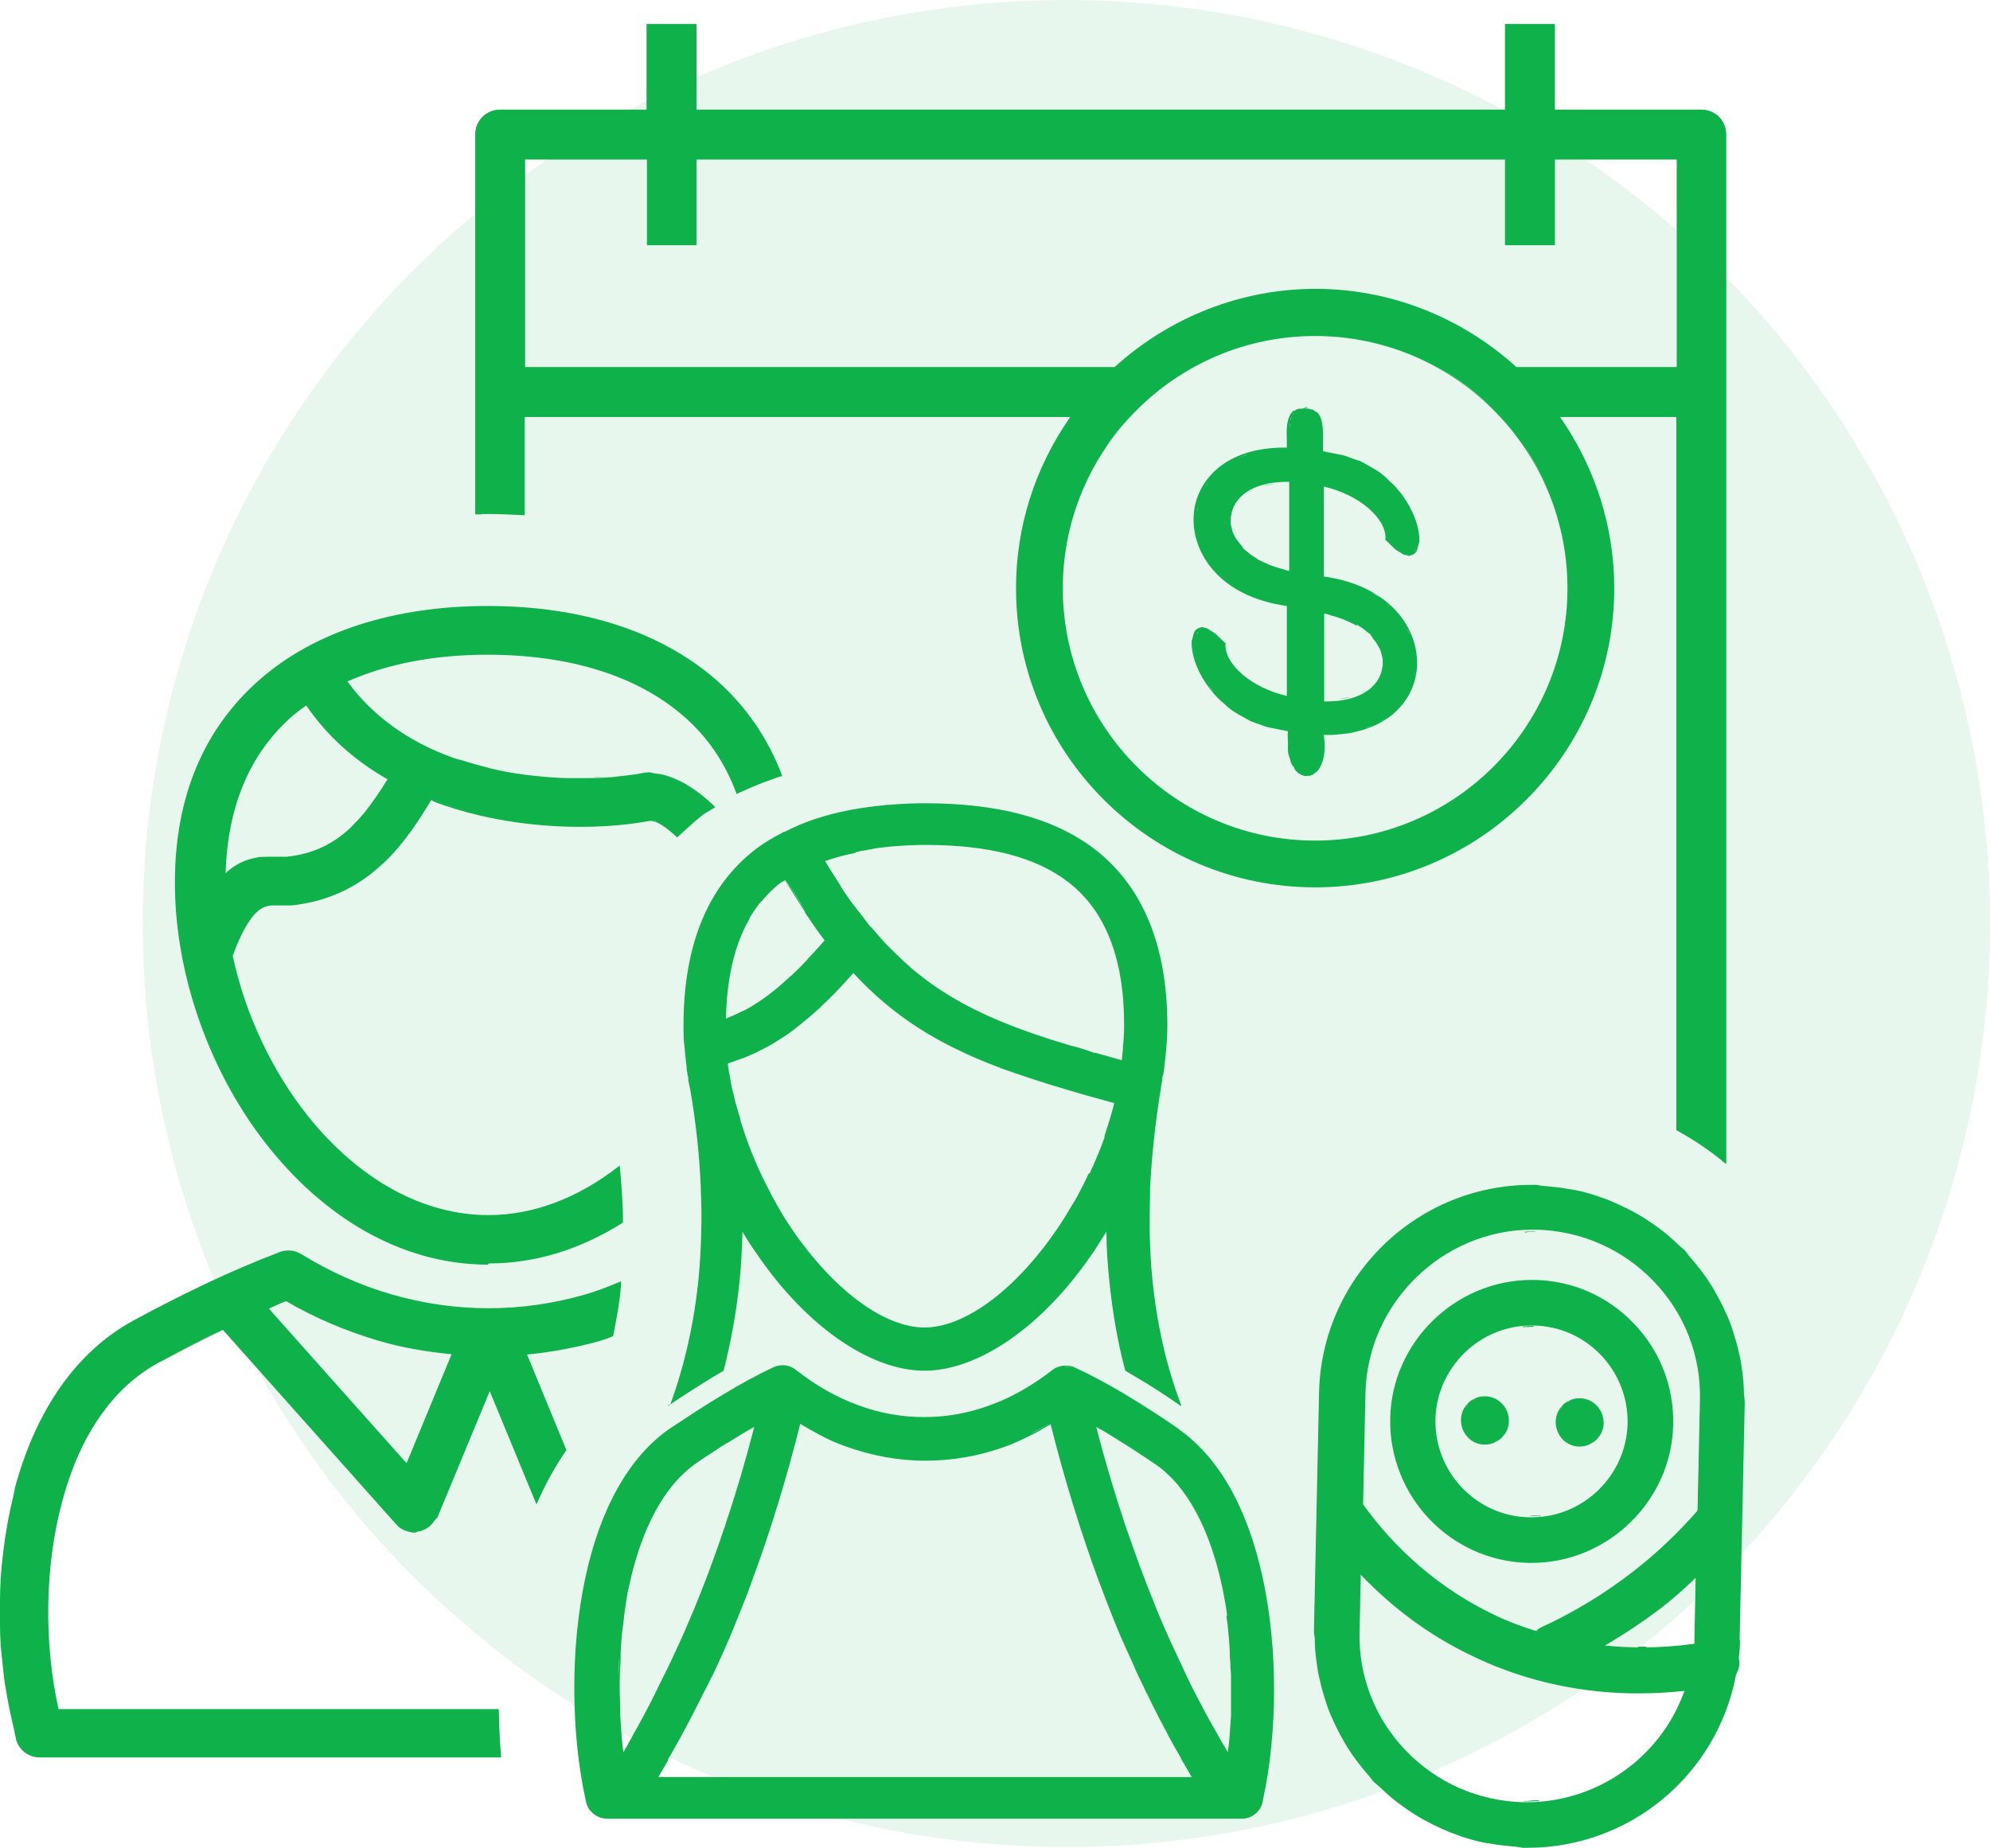 <?xml version="1.0" encoding="UTF-8"?><svg id="Layer_2" xmlns="http://www.w3.org/2000/svg" viewBox="0 0 50.63 47.03"><defs><style>.cls-1{fill:#0fb14b;}.cls-2{fill:#0cb14b;isolation:isolate;opacity:.1;}</style></defs><g id="Layer_1-2"><g><circle id="Oval" class="cls-2" cx="27.13" cy="23.5" r="23.5"/><g><path class="cls-1" d="M17,35.75v.03s.02-.02,.02-.02c.38-.26,.76-.5,1.12-.72,.09-.05,.18-.11,.27-.16h0s0,0,0,0c.19-.74,.33-1.52,.41-2.32,.04-.4,.06-.81,.07-1.22,.12,.21,.24,.39,.36,.56,1.25,1.84,2.89,2.98,4.27,2.98s3.02-1.14,4.27-2.98c.12-.17,.23-.36,.36-.56,0,.41,.03,.83,.07,1.22,.08,.8,.21,1.58,.41,2.32h0s0,0,0,0c.09,.05,.18,.11,.27,.16,.36,.21,.73,.45,1.12,.72l.03,.02v-.03c-.39-1.02-.63-2.12-.74-3.29-.03-.33-.05-.69-.06-1.09,0-.34,0-.7,.01-1.07,0,0,0-.02,0-.03,0,0,0-.02,0-.03,.04-.81,.13-1.65,.27-2.52,.01-.07,.02-.15,.04-.22v-.08s.02-.07,.03-.1c0-.04,.01-.08,.02-.12,0,0,0-.02,0-.02,0,0,0-.01,0-.01,.02-.18,.04-.33,.05-.47,.02-.23,.03-.42,.03-.6,0-2.04-.63-3.56-1.86-4.5-1.03-.78-2.44-1.16-4.31-1.16-.28,0-.57,.01-.89,.04h-.05s-.06,0-.09,.01c-.31,.03-.6,.07-.87,.12h0c-.62,.12-1.18,.3-1.67,.56,0,0,0,0-.01,0,0,0-.01,0-.02,0,0,0,0,0-.01,.01,0,0,0,0,0,0-.27,.14-.48,.27-.67,.41-1.24,.94-1.86,2.46-1.86,4.5,0,.18,0,.37,.03,.6,.01,.14,.03,.29,.05,.47,0,0,0,0,0,.01,0,0,0,.01,0,.02,0,.04,.01,.08,.02,.12,0,.03,0,.07,.02,.1v.08c.02,.07,.03,.15,.05,.23,.15,.87,.24,1.71,.27,2.52,0,0,0,.02,0,.03,0,0,0,.02,0,.03,.02,.37,.02,.73,.01,1.07-.01,.4-.03,.76-.06,1.09-.11,1.17-.36,2.28-.73,3.29Zm3.49-12.57s0,.01,.01,.02c0,0,0-.01-.01-.02-.17-.25-.33-.52-.5-.81,.17,.28,.34,.55,.5,.81Zm1.27-1.49c.08-.02,.15-.04,.24-.05,.03,0,.06-.01,.09-.02,.06,0,.11-.02,.17-.03,.12-.02,.25-.03,.42-.05,.26-.02,.55-.04,.85-.04,1.63,0,2.82,.31,3.64,.94,.95,.72,1.43,1.95,1.43,3.63,0,.1,0,.2-.01,.3,0,.09-.01,.18-.02,.27,0,.11-.02,.22-.03,.34-.21-.06-.41-.12-.6-.17l-.06-.02h-.05c-.18-.07-.35-.12-.52-.17h-.01s-.02,0-.02,0c-1.37-.41-2.48-.83-3.49-1.52h0s0,0,0,0c-.13-.09-.27-.19-.4-.3h-.01s-.02-.02-.02-.02c-.13-.1-.25-.21-.38-.33h0s-.03-.03-.03-.03c-.12-.11-.25-.24-.37-.36l-.04-.04c-.12-.13-.24-.27-.36-.41l-.03-.03h-.01c-.12-.16-.24-.32-.36-.47l-.02-.03-.02-.02c-.13-.17-.25-.34-.36-.52v-.02s-.02-.02-.02-.02c-.13-.2-.25-.39-.37-.59,.06-.02,.13-.04,.19-.06,.19-.06,.39-.11,.6-.15Zm5.94,8.17c-.08,.18-.18,.37-.28,.56-.01,.02-.02,.04-.04,.07-.02,.04-.04,.08-.07,.12-.15,.25-.28,.47-.42,.67-1.05,1.54-2.34,2.5-3.37,2.5s-2.32-.96-3.37-2.5c-.15-.22-.3-.46-.46-.76-.04-.06-.07-.13-.1-.19-.3-.56-.54-1.14-.72-1.72-.01-.04-.03-.09-.04-.13v-.03c-.05-.14-.08-.27-.12-.4-.01-.06-.03-.11-.04-.17-.03-.12-.06-.24-.08-.36,0-.03-.01-.06-.02-.1,0-.04-.01-.08-.02-.11h0c-.01-.08-.02-.15-.03-.21v-.04s.1-.03,.15-.05l.05-.02c.06-.02,.13-.04,.2-.07,.06-.02,.12-.05,.19-.08,.07-.03,.16-.07,.25-.12l.04-.02s.08-.04,.12-.06c.16-.09,.3-.18,.44-.27,.14-.09,.28-.2,.44-.33,.07-.06,.14-.12,.22-.18l.05-.05,.05-.04s.08-.07,.12-.11c.11-.1,.22-.21,.37-.36,.02-.02,.05-.05,.07-.07,.14-.15,.29-.31,.43-.47,1.01,1.09,2.12,1.8,3.7,2.4l.05,.02c.5,.18,1.07,.37,1.79,.58l.17,.05c.3,.09,.61,.17,.93,.26-.07,.28-.16,.56-.25,.84,0,0,0,.01,0,.02,0,0,0,.01,0,.02-.08,.23-.18,.46-.29,.72-.03,.06-.06,.12-.08,.18Zm-2.24-2.69s-.03-.01-.05-.02c-.71-.27-1.36-.57-1.97-.95,.61,.38,1.26,.69,1.97,.95,.02,0,.03,.01,.05,.02Zm-6.94-.12c.07-.02,.14-.04,.2-.07,.06-.02,.13-.04,.2-.07-.07,.03-.13,.05-.2,.07-.07,.02-.14,.05-.2,.07,0,0,0,0,0,0,0,0,0,0,0,0Zm2.03-2.64h0c-.14,.15-.28,.29-.41,.41-.02,.02-.03,.03-.05,.04-.01,0-.02,.02-.03,.03-.13,.12-.23,.2-.32,.28-.15,.12-.28,.22-.39,.29-.15,.1-.29,.19-.45,.27,0,0-.02,0-.03,.01,0,0-.02,0-.02,.01-.14,.07-.26,.12-.38,.17,.02-1.03,.22-1.89,.6-2.54,0,0,0,0,0-.01,0,0,0,0,0-.01,.07-.12,.15-.23,.22-.33,.02-.02,.03-.04,.05-.06,.01-.01,.02-.03,.04-.04l.02-.02c.05-.06,.11-.13,.17-.19,.1-.1,.2-.19,.31-.27,.02-.01,.04-.02,.06-.03,.01,0,.03-.02,.04-.02,.17,.29,.34,.56,.5,.8h0s0,.02,0,.02c.18,.27,.34,.5,.5,.71-.15,.17-.3,.34-.45,.49Zm-1.48-1.05s0,.01-.01,.02c0,0,0-.01,.01-.02,.07-.12,.14-.23,.23-.34-.08,.1-.16,.22-.23,.34Zm9.54,2.72c0-.46-.03-.87-.1-1.24-.07-.37-.16-.71-.29-1.01,.12,.3,.22,.63,.29,1.01,.07,.37,.1,.79,.1,1.24h0Zm-.59-2.67c-.15-.26-.33-.49-.53-.69,.2,.2,.38,.43,.53,.69Zm1.64,3.27c.02-.2,.03-.4,.03-.6h0c0,.2-.01,.4-.03,.6Zm-12.27,0c-.02-.2-.03-.4-.03-.6h0c0,.2,.01,.4,.03,.6,.01,.16,.03,.32,.05,.47h0c-.02-.16-.04-.32-.05-.47Z"/><path class="cls-1" d="M30,36.37c-.47-.33-.93-.62-1.36-.88-.45-.27-.88-.5-1.29-.69-.07-.04-.15-.05-.24-.05-.14,0-.27,.05-.37,.14-.5,.38-1.02,.68-1.56,.87-.54,.2-1.1,.3-1.67,.3s-1.13-.1-1.67-.3c-.55-.2-1.08-.5-1.59-.9-.1-.08-.21-.12-.34-.12-.08,0-.16,.02-.23,.05h0s0,0,0,0c-.4,.19-.83,.42-1.29,.7-.44,.26-.89,.56-1.36,.87-1.02,.71-1.76,2.02-2.14,3.8-.38,1.77-.37,3.95,.02,5.69,.05,.24,.27,.42,.52,.43h0s.01,0,.01,0H31.59c.27,0,.51-.2,.54-.47,.38-1.73,.38-3.89,0-5.64-.38-1.78-1.12-3.09-2.14-3.8Zm-11.51,.36c.16-.1,.32-.2,.47-.29,.05-.03,.09-.05,.14-.08,.03-.02,.06-.03,.09-.05-.21,.82-.45,1.64-.71,2.41-.01,.03-.02,.06-.03,.1,0,.03-.02,.05-.03,.08-.12,.37-.23,.66-.33,.94-.15,.41-.29,.76-.42,1.08-.16,.38-.32,.76-.53,1.2-.05,.11-.1,.22-.15,.32l-.04,.08c-.12,.24-.23,.46-.33,.67-.07,.14-.16,.31-.24,.46-.09,.17-.18,.33-.27,.49l-.07,.13c-.06,.11-.12,.22-.18,.32-.04-.29-.06-.61-.08-.94,0-.03,0-.06,0-.09v-.06c-.01-.3-.02-.59-.01-.88,0-.11,.01-.23,.02-.34,0-.04,0-.08,0-.12v-.1c.01-.18,.02-.36,.04-.54,.02-.15,.04-.28,.05-.42,.02-.12,.03-.23,.05-.35,.02-.13,.04-.25,.07-.37,.32-1.5,.91-2.58,1.69-3.13,.17-.12,.34-.23,.51-.34,.1-.07,.21-.14,.31-.2Zm2.35-.24c.21,.11,.43,.21,.65,.29-.22-.08-.44-.18-.65-.29-.17-.09-.34-.18-.51-.28-.36,1.45-.77,2.77-1.21,3.96-.15,.4-.3,.79-.45,1.16-.18,.44-.37,.85-.55,1.25-.07,.15-.14,.29-.21,.44,.07-.15,.14-.29,.21-.44,.19-.4,.37-.81,.55-1.25,.15-.37,.31-.76,.45-1.16,.44-1.19,.85-2.51,1.21-3.96,.17,.1,.33,.2,.51,.28Zm5.37,0c.17-.09,.34-.18,.51-.28-.17,.1-.33,.2-.51,.28-.21,.11-.43,.21-.65,.29,.22-.08,.44-.18,.65-.29Zm4.99,4.62c.02,.13,.04,.27,.05,.41,.02,.18,.03,.36,.04,.54v.1s.01,.11,.01,.11c0,.11,.01,.23,.02,.35,0,.29,0,.59,0,.88v.06s0,.06,0,.09c-.02,.33-.04,.65-.08,.94-.06-.1-.13-.22-.19-.32l-.07-.13c-.09-.15-.18-.32-.27-.48-.08-.14-.15-.29-.25-.47-.11-.21-.22-.43-.33-.67l-.04-.09c-.05-.1-.1-.21-.15-.32-.21-.44-.38-.83-.53-1.2-.13-.32-.27-.68-.42-1.08-.1-.27-.2-.57-.33-.93,0-.03-.02-.05-.03-.08-.01-.03-.02-.07-.03-.1-.26-.78-.5-1.59-.71-2.41,.03,.02,.06,.03,.09,.05,.04,.02,.09,.05,.14,.08,.41,.25,.85,.53,1.29,.83,.79,.55,1.37,1.63,1.69,3.13,.02,.12,.05,.24,.07,.37,.02,.12,.04,.23,.05,.35Zm-15.47,1.51c0-.15,.02-.31,.03-.46,0,.15-.02,.31-.03,.46h0Zm1.27,2.14l.06-.1c.08-.14,.17-.3,.26-.46,.08-.15,.17-.31,.27-.51,.1-.19,.21-.41,.34-.67l.06-.11c.05-.11,.1-.21,.16-.32,.21-.45,.39-.85,.55-1.25,.15-.37,.31-.76,.45-1.16,.45-1.22,.86-2.55,1.21-3.95,.19,.12,.35,.2,.49,.28,.24,.13,.45,.22,.65,.29,.66,.24,1.35,.37,2.04,.37s1.38-.12,2.04-.36c.2-.07,.41-.17,.65-.29,.15-.07,.3-.16,.5-.28,.35,1.4,.76,2.72,1.21,3.95,.15,.4,.3,.79,.45,1.16,.16,.4,.34,.79,.55,1.25,.05,.11,.11,.22,.16,.33l.05,.11c.13,.27,.24,.48,.34,.68,.1,.19,.19,.36,.27,.51,.08,.15,.16,.29,.26,.46l.05,.1c.08,.14,.17,.29,.25,.43h-13.57c.08-.14,.17-.29,.25-.43Zm13.02-.1c-.09-.15-.17-.3-.26-.46-.09-.17-.18-.33-.27-.51-.11-.22-.23-.44-.34-.68-.07-.14-.14-.28-.21-.43-.19-.4-.37-.81-.55-1.25,.18,.44,.37,.85,.55,1.25,.07,.15,.14,.29,.21,.43,.11,.23,.23,.46,.34,.68,.09,.17,.18,.34,.27,.51,.09,.16,.17,.31,.26,.46,.1,.18,.21,.37,.31,.54-.1-.17-.21-.36-.31-.54Zm-.04-6.84c.35,.43,.63,.99,.84,1.61-.21-.62-.49-1.17-.84-1.61Zm-13.74,1.61c.21-.62,.49-1.17,.84-1.61-.35,.43-.63,.99-.84,1.61Zm11.12-4.61c-.09-.04-.19-.05-.29-.04,.02,0,.04-.01,.06-.01,.08,0,.16,.02,.23,.05Zm-.35-.03c-.09,.02-.18,.06-.25,.12,.07-.06,.16-.1,.25-.12Zm-6.75,.09c-.08-.06-.16-.09-.25-.1,.09,.01,.17,.04,.25,.1Zm-.33-.11s.02,0,.04,0c-.09,0-.18,0-.27,.05,.07-.03,.15-.05,.23-.05Zm-5.21,9.8c.05,.46,.12,.89,.21,1.29,0,.03,.02,.06,.04,.09-.01-.03-.03-.05-.04-.09-.09-.4-.16-.83-.21-1.29Zm.39,1.58s0,0,.01,.01c0,0,0,0-.01-.01Zm.34,.13s-.09-.01-.13-.02c.04,.01,.08,.02,.13,.02h0Zm-.29-.09s.07,.05,.11,.06c-.04-.01-.08-.04-.11-.06Z"/><path class="cls-1" d="M13.39,34.47c.64-.06,1.26-.18,1.85-.34,.07-.02,.14-.05,.21-.07,.05-.02,.1-.04,.15-.06h0s0,0,0,0c.1-.51,.17-.91,.2-1.29,0-.01,0-.03,0-.04,0-.01,0-.03,0-.04v-.02s-.01,0-.01,0c-.29,.12-.59,.24-.9,.33-.8,.23-1.62,.35-2.46,.35s-1.66-.12-2.46-.35c-.8-.23-1.58-.58-2.31-1.03-.1-.06-.21-.09-.32-.09-.09,0-.18,.02-.27,.06-.56,.21-1.16,.47-1.76,.75-.61,.29-1.25,.61-1.91,.97-1.44,.78-2.48,2.26-3.02,4.26-.02,.09-.03,.19-.06,.29-.08,.33-.14,.66-.19,.99-.03,.19-.05,.37-.07,.55-.04,.35-.06,.71-.06,1.06,0,.21,0,.41,0,.62,0,.34,.03,.68,.07,1.01,.02,.21,.04,.41,.08,.61,.06,.36,.13,.71,.21,1.03,.02,.08,.03,.17,.05,.25,.07,.26,.32,.45,.59,.45H.99s.01,0,.01,0H12.75c-.04-.45-.05-.85-.06-1.23h0s0,0,0,0H1.49c-.38-1.69-.35-3.67,.1-5.31,.45-1.67,1.29-2.87,2.42-3.49,.56-.3,1.1-.58,1.66-.85l4.42,4.96h0s0,0,0,0c.06,.07,.14,.12,.22,.15,.08,.03,.15,.05,.24,.05,.03,0,.06-.02,.09-.03,.06,0,.12-.03,.18-.06,.04-.02,.08-.05,.12-.08,.05-.04,.08-.09,.12-.14,.02-.03,.05-.05,.07-.08l1.33-3.21,1.18,2.86v.02s.02-.02,.02-.02c.22-.51,.48-.97,.75-1.36h0s0,0,0,0l-1-2.43Zm-3.05,2.76l-3.5-3.93c.06-.03,.12-.05,.18-.08,.08-.04,.17-.08,.26-.11,.75,.44,1.55,.77,2.36,1.01,.58,.17,1.21,.28,1.85,.34l-1.14,2.76Zm-3-5.41s0,0,.01,0c-.09,0-.19,.01-.28,.06,.08-.04,.17-.06,.26-.06ZM.42,44.27c.04,.13,.12,.24,.22,.32-.1-.08-.18-.19-.22-.32Zm.59,.44s-.1-.01-.14-.02c.05,.01,.09,.02,.14,.02h0Zm-.28-.08s.06,.04,.09,.05c-.03-.01-.06-.03-.09-.05Zm1.47-8.05c.17-.32,.37-.63,.6-.9-.23,.27-.43,.58-.6,.9Zm3.47-2.76c-.54,.26-1.09,.54-1.66,.85,.57-.31,1.13-.6,1.66-.85l4.43,4.97-4.43-4.97Zm4.65,5.13c.08,.03,.16,.05,.23,.05,0,0,0,0,0,0-.08,0-.16-.01-.23-.05Zm.53-.04s.04-.03,.06-.04c-.02,.02-.04,.03-.06,.04Zm.27-.29s0,0,0,0c0,0,0,0,0,0l1.34-3.23-1.34,3.23Z"/><path class="cls-1" d="M12.44,32.15c1.17,0,2.32-.35,3.41-1.04h0s0,0,0,0c0-.5-.04-.97-.08-1.43v-.02s-.02,.01-.02,.01c-1.04,.82-2.19,1.25-3.32,1.25-1.66,0-3.28-.89-4.58-2.5-.92-1.15-1.61-2.6-1.93-4.1,.44-1.18,.77-1.28,1.04-1.28,.03,0,.05,0,.08,0,.07,0,.13,0,.19,0,.07,0,.13,0,.19,0,.92-.1,1.69-.46,2.35-1.09,.52-.49,.91-1.11,1.2-1.59,.02,0,.04,.02,.06,.03,.03,.01,.06,.03,.09,.04,1.1,.4,2.36,.61,3.64,.61,.62,0,1.22-.05,1.77-.15,.01,0,.02,0,.03,0,.15,0,.38,.15,.67,.42h0s0,0,0,0c.21-.21,.41-.39,.62-.55,.06-.05,.13-.09,.2-.13,.04-.03,.09-.05,.13-.08h.01s0-.02,0-.02c-.49-.48-.99-.76-1.43-.84-.01,0-.02,0-.04,0-.07-.01-.15-.03-.22-.03s-.13,0-.19,.02c-.17,.03-.34,.05-.52,.07-.11,.01-.21,.03-.32,.03-.2,.02-.4,.02-.6,.02-.13,0-.26,0-.39,0-.3,0-.6-.03-.9-.06-.2-.02-.39-.05-.59-.08-.18-.03-.35-.07-.52-.11-.2-.05-.41-.11-.61-.17-.11-.04-.23-.06-.34-.1-1.14-.41-2.06-1.08-2.68-1.94,1.02-.45,2.22-.68,3.56-.68,2.1,0,3.82,.54,5,1.57,.6,.52,1.05,1.18,1.34,1.97h0s.01,0,.01,0c.06-.03,.13-.06,.2-.09,.22-.1,.46-.2,.7-.28,.08-.03,.15-.06,.24-.08h.01s0-.01,0-.01c-.36-.96-.93-1.78-1.68-2.44-1.41-1.23-3.42-1.88-5.81-1.88s-4.41,.65-5.81,1.88c-1.42,1.25-2.15,2.98-2.15,5.16,0,2.36,.9,4.89,2.41,6.76,1.54,1.91,3.51,2.96,5.55,2.96Zm-3.37-11.25s-.09,.1-.14,.15c-.46,.44-.98,.68-1.63,.75-.02,0-.04,0-.07,0-.04,0-.08,0-.12,0-.09,0-.16,0-.24,0-.34,0-.73,.05-1.13,.42,.05-1.71,.62-3.06,1.71-4.01,.11-.09,.23-.18,.34-.26h0c.52,.76,1.22,1.4,2.07,1.88-.21,.34-.4,.61-.58,.84-.07,.08-.14,.16-.21,.24Zm-2.48,2.25s-.04,.03-.06,.05c.02-.02,.04-.03,.06-.05Zm-.09-1.32c.07-.01,.14-.02,.21-.03-.07,0-.14,.01-.21,.03Zm.32-.03s.02,0,.04,0c.08,0,.16,0,.24,0-.09,0-.18,0-.28,0Zm.14,1.22s-.03,0-.05,0c.02,0,.03,0,.05,0Zm-.12,.01s-.03,0-.05,.01c.02,0,.03,0,.05-.01Zm-.12,.04s-.04,.02-.06,.03c.02-.01,.04-.02,.06-.03Zm-.67-1.08c-.11,.06-.22,.14-.33,.25,.11-.11,.22-.18,.33-.25Zm.33-.13c-.07,.02-.15,.05-.22,.08,.08-.03,.15-.06,.22-.08Zm.07,1.42s-.04,.04-.06,.07c.02-.03,.04-.05,.06-.07Zm-.15,.21s-.04,.06-.06,.1c.02-.04,.04-.06,.06-.1Zm-.16,.3s-.04,.07-.05,.11c.02-.04,.04-.07,.05-.11Zm1.1-.76c-.06,0-.12,0-.19,0,.13,0,.25,0,.38,0-.07,0-.13,0-.19,0Zm1.51-.38c.39-.18,.72-.43,1.03-.72-.3,.29-.64,.53-1.03,.72Zm2.23-2.31c.05,.02,.11,.04,.16,.06,.41,.15,.82,.26,1.24,.35-.42-.09-.84-.2-1.24-.35-.05-.02-.11-.04-.16-.06Zm3.05,.65c.37,.02,.74,.03,1.1,.01-.12,0-.23,.01-.35,.01-.24,0-.49-.01-.74-.03Zm-1.35-.17c.41,.08,.83,.14,1.24,.17-.41-.03-.82-.09-1.24-.17Zm2.76,.17c.38-.02,.76-.06,1.1-.12-.34,.06-.72,.1-1.1,.12Zm1.82,.3s0,0-.01,0c0,0,0,0,.01,0,.19-.2,.4-.38,.63-.55-.22,.17-.43,.36-.63,.55Zm-.62-.41s.04,0,.06,.01c-.02,0-.04,0-.06-.01Zm.16,.06s.04,.02,.07,.03c-.02-.01-.04-.02-.07-.03Zm.19,.12s.04,.03,.06,.05c-.02-.02-.04-.03-.06-.05Zm.76-.92c.15,.11,.31,.24,.46,.39-.15-.15-.31-.28-.46-.39Zm-.46-.28c.1,.05,.21,.12,.31,.19-.1-.07-.21-.13-.31-.19Zm-.17-.07c-.09-.04-.18-.07-.27-.09,.09,.02,.18,.05,.27,.09Zm-.59-.14s.09,.02,.14,.02c-.11-.01-.23-.02-.33,0,.06-.01,.13-.02,.19-.02Zm-1.17,.12c-.09,0-.19,0-.28,.01,.09,0,.19,0,.28-.01Zm-1.25,0s-.07,0-.11,0c.04,0,.07,0,.11,0Zm-1.2-.15c-.09-.02-.17-.03-.26-.05,.09,.02,.17,.04,.26,.05Z"/><path class="cls-1" d="M44.26,41.73l.13-6.04c0-.07-.01-.14-.02-.21,0-.21-.02-.43-.05-.63-.02-.15-.04-.29-.08-.43-.04-.2-.1-.39-.16-.58-.05-.15-.1-.29-.17-.43-.08-.18-.17-.36-.27-.53-.07-.13-.15-.25-.23-.37-.13-.18-.26-.35-.41-.52-.05-.05-.08-.11-.12-.16-.05-.05-.1-.08-.15-.13-.16-.15-.32-.3-.5-.43-.12-.09-.24-.17-.36-.25-.17-.11-.34-.2-.52-.29-.14-.07-.28-.13-.42-.19-.19-.07-.38-.14-.57-.19-.14-.04-.28-.07-.43-.09-.21-.04-.42-.06-.63-.08-.07,0-.14-.02-.21-.03-.04,0-.08,0-.12,0-1.42,0-2.76,.55-3.78,1.54-1.02,1-1.6,2.33-1.63,3.75l-.13,6.04c0,.07,.01,.14,.02,.21,0,.21,.02,.43,.05,.63,.02,.15,.04,.29,.08,.43,.04,.2,.1,.39,.16,.58,.05,.15,.1,.29,.17,.43,.08,.18,.17,.36,.27,.53,.07,.13,.15,.25,.23,.37,.13,.18,.26,.35,.41,.52,.05,.05,.08,.11,.13,.16,.05,.05,.1,.08,.15,.13,.16,.15,.32,.3,.5,.43,.12,.09,.24,.17,.36,.25,.17,.11,.34,.2,.52,.29,.14,.07,.28,.13,.42,.19,.19,.07,.38,.14,.57,.19,.14,.04,.28,.07,.43,.09,.21,.04,.42,.06,.63,.08,.07,0,.14,.02,.21,.03,.04,0,.08,0,.12,0,2.6,0,4.83-1.85,5.31-4.41h0s0,0,0,0c.05-.09,.11-.23,.07-.41,0,0,0-.01,0-.02h0s0,0,0,0c.02-.16,.03-.3,.03-.45Zm-1.42,1.34c-.61,1.67-2.22,2.79-3.99,2.79-.03,0-.06,0-.1,0-1.13-.03-2.19-.49-2.98-1.31-.79-.82-1.21-1.9-1.18-3.03l.03-1.39v-.06s.04,.04,.04,.04c.8,.83,1.71,1.5,2.72,1.99,1.27,.63,2.66,.96,4.11,.99,.08,0,.15,0,.23,0,.36,0,.73-.02,1.1-.06h.04s-.01,.03-.01,.03Zm-1.25-1.68c-.23,.15-.46,.3-.71,.45l-.09,.05,.09-.05c.24-.14,.48-.29,.71-.45Zm-4.2,.7c-.75-.37-1.46-.84-2.1-1.4,.64,.56,1.34,1.03,2.1,1.4Zm3.44-.21l.06-.04c.49-.29,.95-.6,1.37-.92,.31-.24,.6-.5,.84-.73l.04-.04v.06s-.03,1.49-.03,1.49c0,.02,0,.04,0,.06,0,.02,0,.03,0,.05v.02s-.02,0-.02,0c-.42,.06-.86,.09-1.31,.09-.29,0-.58-.01-.86-.04h-.07Zm1.42-.98c.31-.24,.6-.5,.84-.73-.24,.23-.54,.49-.84,.73Zm.93-2.47h0s0,.02,0,.02c-.52,.59-1.06,1.1-1.63,1.54-.72,.56-1.51,1.04-2.34,1.42-.04,.02-.07,.04-.1,.07l-.02,.02h-.01s-.01,0-.01,0c-.45-.14-.82-.29-1.16-.46-1.6-.79-2.64-1.93-3.23-2.76h0s0-.01,0-.01l.06-2.82c.05-2.29,1.96-4.16,4.25-4.16,.03,0,.06,0,.1,0,1.13,.03,2.19,.49,2.98,1.31,.79,.82,1.21,1.9,1.18,3.03l-.06,2.79Zm-8.52-.16h0s0,0,0,0l.06-2.82-.06,2.82Zm9.5,4.31c.05-.09,.11-.23,.07-.4,.04,.17-.02,.31-.07,.4Z"/><path class="cls-1" d="M39.17,45.81s-.07,0-.1,0c-.09,0-.18,.02-.28,.02-.01,0-.02,0-.03,0h0s0,0,0,0c0,0,0,0,0,0h0s0,.01,0,.01h0s0-.01,0-.01h0s0,.01,0,.01c.03,0,.06,0,.09,0,.07,0,.14,0,.21-.01,.04,0,.07,0,.11-.01h0s0-.02,0-.02Zm-.41,.03h0s0,0,0,0h0Zm.09,0s-.04,0-.06,0h0s.04,0,.06,0Z"/><path class="cls-1" d="M38.86,31.35c.06,0,.12,0,.17,0,.01,0,.02,0,.03,0h0s0,0,0,0c0,0,0,0,0,0h0s0-.01,0-.01c-.03,0-.06,0-.09,0-.04,0-.07,0-.11,0-.02,0-.04,0-.07,0v.02s.06,0,.06,0Zm.21-.02s-.02,0-.03,0h0s-.04,0-.06,0c.03,0,.06,0,.09,0Z"/><path class="cls-1" d="M41.83,41.92s.04,0,.06,0v-.02s-.1,0-.15,0c-.02,0-.04,0-.06,0v.02s.03,0,.04,0c.02,0,.03,0,.04,0,.02,0,.05,0,.07,0Z"/><path class="cls-1" d="M39.2,38.56s-.05,0-.07,0c-.06,0-.13,.01-.2,.01h-.02s0,0,0,0h0s0,0,0,0h0s0,.01,0,.01h0s0-.01,0-.01h0s.01,0,.02,0h0s.02,0,.04,0c-.02,0-.03,0-.05,0h0s.03,.01,.05,.01c.05,0,.11,0,.16-.01,.03,0,.05,0,.08,0h0s0-.02,0-.02Zm-.29,.03h0s0,0,0,0c0,0,0,0,0,0Z"/><path class="cls-1" d="M39.02,33.76v-.02s-.04,0-.05,0c-.05,0-.1,0-.15,.01-.03,0-.05,0-.08,0v.02s.05,0,.08,0c.06,0,.13-.01,.19-.01h.02Z"/><path class="cls-1" d="M39.05,32.57s-.05,0-.08,0c-1.94,0-3.56,1.58-3.6,3.52-.04,1.99,1.54,3.64,3.52,3.68,.03,0,.05,0,.08,0,1.94,0,3.56-1.58,3.6-3.52,.02-.96-.33-1.87-1-2.57-.67-.7-1.56-1.09-2.52-1.11Zm-.03,1.15s-.04,0-.06,0c-.5,0-.96,.15-1.35,.41,.39-.26,.85-.41,1.35-.41,.02,0,.04,0,.06,0Zm-.05,4.89s-.04,0-.06,0c-.65-.01-1.26-.28-1.71-.75s-.69-1.09-.68-1.74c.03-1.32,1.12-2.39,2.44-2.39,.02,0,.04,0,.06,0,.65,.01,1.26,.28,1.71,.75,.45,.47,.69,1.09,.68,1.74-.03,1.32-1.12,2.39-2.44,2.39Z"/><path class="cls-1" d="M37.79,35.53h0s-.01,0-.01,0c-.34,0-.6,.26-.61,.6,0,.16,.06,.32,.17,.44,.11,.12,.27,.19,.43,.19h.01c.33,0,.61-.27,.61-.6,0-.34-.26-.62-.6-.63Zm0,0s-.09,.01-.14,.03c.04,0,.08-.03,.13-.03,0,0,0,0,.01,0Zm-.24,.05s-.08,.05-.11,.07c.04-.03,.07-.06,.11-.07Zm-.19,.13s-.06,.08-.09,.12c.03-.04,.05-.09,.09-.12Zm-.13,.19c-.03,.07-.05,.15-.05,.23,0-.08,.02-.16,.05-.23Zm.54,.85c.05,0,.1-.01,.14-.03-.04,0-.08,.03-.13,.03,0,0,0,0-.01,0Zm.24-.04s.08-.05,.12-.08c-.04,.03-.07,.06-.12,.08Zm.19-.13s.06-.08,.09-.13c-.03,.05-.05,.09-.09,.13Zm.13-.19c.03-.07,.05-.15,.05-.23,0,.08-.02,.16-.05,.23Z"/><path class="cls-1" d="M40.2,35.58h0s-.01,0-.01,0c-.34,0-.6,.26-.61,.6,0,.16,.06,.32,.17,.44,.11,.12,.27,.19,.43,.19h.01c.33,0,.61-.27,.61-.6,0-.34-.26-.62-.6-.63Zm0,0s-.09,.01-.14,.03c.04,0,.08-.03,.13-.03,0,0,0,0,.01,0Zm-.24,.05s-.08,.05-.11,.07c.04-.03,.07-.06,.11-.07Zm-.19,.13s-.06,.08-.09,.12c.03-.04,.05-.09,.09-.12Zm-.13,.19c-.03,.07-.05,.15-.05,.23,0-.08,.02-.16,.05-.23Zm0,.47c.06,.15,.17,.26,.32,.33-.14-.06-.26-.18-.32-.33Zm.55,.38c.05,0,.1-.01,.14-.03-.04,0-.08,.03-.13,.03,0,0,0,0-.01,0Zm.24-.04s.08-.05,.12-.08c-.04,.03-.07,.06-.12,.08Zm.19-.13s.06-.08,.09-.13c-.03,.05-.05,.09-.09,.13Zm.13-.19c.03-.07,.05-.15,.05-.23,0,.08-.02,.16-.05,.23Z"/><path class="cls-1" d="M12.24,13.08c.06,0,.13,0,.2,0,.32,0,.64,.02,.9,.03h.01s0-.01,0-.01v-2.49h13.88c-.9,1.29-1.38,2.79-1.38,4.36,0,4.2,3.42,7.61,7.61,7.61s7.61-3.42,7.61-7.61c0-1.56-.48-3.07-1.38-4.36h2.96V28.76h0s0,0,0,0c.44,.24,.86,.52,1.25,.85h.02s0,0,0,0V3.42c0-.35-.28-.63-.63-.63h-3.73V.62h0s-.01-.01-.01-.01h-1.26V2.79H17.72V.62h0s-.01-.01-.01-.01h-1.26V2.79h-3.73c-.35,0-.63,.28-.63,.63V13.08h0s.01,.01,.01,.01c.05,0,.1,0,.15,0Zm4.22-6.84h1.26v-2.18h20.57v2.17h0s.01,.01,.01,.01h1.26v-2.18h3.1v5.28h-4.08c-1.41-1.28-3.23-1.99-5.11-1.99s-3.7,.71-5.11,1.99H13.36V4.06h3.1v2.17h0s.01,.01,.01,.01Zm17,15.15c-3.54,0-6.42-2.88-6.42-6.42s2.88-6.42,6.42-6.42,6.42,2.88,6.42,6.42-2.88,6.42-6.42,6.42Zm5.33-10.02c-.23-.34-.5-.66-.79-.95-.44-.44-.94-.81-1.48-1.11-.91-.5-1.96-.78-3.06-.78s-2.15,.28-3.06,.78c-.55,.3-1.05,.67-1.48,1.11-.29,.29-.55,.61-.79,.95s-.43,.71-.59,1.09c.16-.38,.36-.75,.59-1.09s.5-.66,.79-.95c.44-.44,.94-.81,1.48-1.11,.91-.5,1.96-.78,3.06-.78s2.15,.28,3.06,.78c.55,.3,1.05,.67,1.48,1.11,.29,.29,.55,.61,.79,.95s.43,.71,.59,1.09c-.16-.38-.36-.75-.59-1.09Zm-.22-2.02s0,0,0,0h0s0,0,0,0Zm4.09,19.41h0c.22,.12,.43,.25,.64,.39-.21-.14-.42-.27-.64-.39ZM12.44,13.06c.31,0,.61,.01,.9,.03-.3-.02-.6-.03-.9-.03-.12,0-.23,0-.34,.01,.12,0,.23-.01,.34-.01Z"/><path class="cls-1" d="M32.49,18.58s-.1-.02-.14-.03c.05,.01,.09,.02,.14,.03Z"/><path class="cls-1" d="M31,16.18s.05,.05,.08,.07c-.03-.03-.05-.05-.08-.07Z"/><path class="cls-1" d="M33.23,10.38s0,0,.01,0c.02,0,.03,0,.05,0-.02,0-.03-.02-.05-.02h-.01s-.01,0-.01,0c-.02,0-.03,.02-.05,.02,.02,0,.03,0,.05,0,0,0,0,0,.01,0Z"/><path class="cls-1" d="M35.24,13.73c.05,.05,.09,.08,.14,.13-.04-.04-.08-.08-.13-.13,.08,.09,.15,.15,.21,.21,0,0,0,0,0,0,0,0,.01,.01,.02,.02,0,0,0,0,.01,.01,.05,.04,.09,.07,.14,.09-.04-.02-.07-.04-.11-.07,.05,.03,.09,.06,.13,.08,0,0,0,0-.01,0,.01,0,.02,.01,.03,.02,.01,0,.02,.01,.04,.02,.03,.01,.05,.02,.08,.02,0,0-.02,0-.03-.01,.03,0,.07,.02,.09,.02,0,0,0,0-.01,0-.02,0-.04,0-.05-.01,.02,0,.04,.02,.05,.02,0,0,.01-.01,.02-.01,.01,0,.02,0,.03-.01,.03,0,.05-.02,.08-.03,0,0,.02-.02,.03-.02,.02-.02,.04-.05,.05-.08,0-.02,.01-.03,.02-.05,0-.03,.01-.06,.02-.09,0,0,0,.01,0,.02,0-.02,0-.03,0-.05,0,.01,0,.02,0,.03,0-.03,.02-.04,.02-.08,.02-.41-.22-1.01-.71-1.5,.05,.05,.11,.11,.15,.16-.06-.07-.13-.14-.21-.21,.02,.02,.03,.03,.05,.05-.03-.03-.06-.06-.09-.09,0,0-.02-.02-.03-.03-.05-.05-.11-.09-.17-.14,.04,.03,.09,.07,.13,.1-.06-.05-.12-.1-.19-.14,.02,.01,.04,.03,.06,.04-.03-.02-.06-.04-.09-.06-.03-.02-.07-.04-.1-.06-.09-.05-.18-.1-.27-.15-.03-.02-.07-.03-.11-.04-.04-.02-.08-.03-.13-.05,.04,.01,.07,.03,.1,.04-.08-.03-.16-.06-.25-.09,.05,.01,.1,.03,.14,.04-.09-.03-.19-.06-.29-.08,0,0,0,0,0,0-.14-.03-.29-.06-.45-.08,0-.09,0-.2,0-.32,0,.12,0,.23,0,.32,.11,0,.2,.03,.3,.05-.1-.02-.19-.05-.29-.06,0-.06,0-.13,0-.21,0-.27,.02-.61-.15-.78-.01-.01-.04,0-.05-.02,0,0,0,0,0,0,0,0,0,0,0,0h0s-.04-.04-.07-.05c-.02,0-.05,0-.08-.02-.01,0-.03,0-.04,0,0,0,0,0,0,0-.02,0-.04-.01-.07-.01-.03,0-.04,0-.07,.01,0,0,0,0,0,0-.01,0-.02,0-.04,0-.03,0-.06,0-.08,.01-.03,.01-.05,.03-.07,.04,0,0,0,0-.01,0-.01,0-.03,0-.04,.02-.17,.17-.16,.5-.15,.77,0,.06,0,.11,0,.15-.03,0-.05,0-.08,0-.68,0-1.26,.18-1.67,.52-.37,.31-.59,.73-.62,1.2-.06,.95,.65,2.07,2.37,2.31v2.29c-.9-.21-1.6-.81-1.56-1.34h0s0,0,0,0c-.05-.05-.09-.08-.14-.13,.04,.04,.08,.08,.13,.13-.08-.09-.15-.15-.21-.21,0,0,0,0,0,0,0,0-.01-.01-.02-.02,0,0,0,0-.01-.01-.05-.04-.1-.07-.14-.09,.04,.02,.07,.04,.11,.07-.05-.03-.09-.06-.13-.08,0,0,0,0,.01,0-.01,0-.02-.01-.03-.02-.01,0-.02-.01-.04-.02-.03-.01-.05-.01-.07-.02,0,0,.02,0,.03,.01-.03,0-.06-.02-.09-.02,0,0,0,0,.01,0,.02,0,.04,0,.05,.01-.02,0-.04-.02-.05-.02,0,0-.01,.01-.02,.01-.01,0-.02,0-.03,.01-.03,0-.05,.02-.08,.03,0,0-.02,.02-.03,.02-.02,.02-.04,.05-.05,.08,0,.02-.01,.03-.02,.05,0,.03-.01,.06-.02,.09,0,0,0-.01,0-.02,0,.02,0,.03,0,.05,0-.01,0-.02,0-.03,0,.03-.02,.04-.02,.08-.02,.41,.22,1.01,.72,1.5-.05-.05-.11-.11-.15-.16,.06,.07,.13,.14,.21,.21-.02-.02-.03-.03-.05-.05,.03,.03,.06,.06,.09,.08,0,0,.02,.02,.03,.03,.05,.05,.11,.09,.17,.14-.04-.03-.08-.07-.13-.1,.06,.05,.12,.1,.19,.14-.02-.01-.04-.03-.06-.04,.03,.02,.06,.04,.09,.06,.03,.02,.07,.04,.1,.06,.09,.05,.18,.1,.27,.15,.03,.02,.07,.03,.1,.04,.04,.02,.08,.04,.13,.05-.04-.01-.07-.03-.1-.04,.08,.03,.16,.06,.25,.09-.05-.01-.1-.03-.14-.04,.09,.03,.19,.06,.29,.08,0,0,0,0,0,0,.14,.03,.29,.06,.45,.08-.11,0-.2-.03-.3-.05,.1,.02,.19,.05,.29,.06-.02,.12,0,.22,0,.32,0,.05-.01,.1,0,.15,0,0,0,.01,0,.02,0,0,0,0,0,0,0,.04,.02,.07,.03,.11,0-.04-.02-.06-.03-.1,0,.08,.03,.14,.05,.2,.01,.04,.02,.09,.04,.13,.01,.03,.03,.04,.04,.06,0,0,0,0,0,0,0,.01,.02,.02,.03,.03,0-.01-.02-.02-.02-.03,.02,.03,.02,.07,.04,.09,.08,.1,.19,.16,.3,.16,.1,0,.19-.05,.27-.13,.09-.11,.24-.37,.16-.92,.03,0,.05,0,.08,0,.68,0,1.26-.18,1.67-.52,.37-.31,.59-.73,.62-1.2,.06-.95-.65-2.07-2.37-2.31v-2.29c.9,.21,1.6,.81,1.57,1.34h0s0,0,0,0Zm.74,.31s.03-.05,.05-.07c-.01,.03-.03,.05-.05,.07Zm.1-.29c0-.06,0-.13-.01-.21,.01,.08,.01,.14,.01,.21Zm-.35-1.07c-.05-.07-.1-.14-.15-.21,.06,.07,.11,.14,.15,.21Zm.34,.83c-.01-.07-.03-.13-.05-.21,.02,.07,.04,.14,.05,.21Zm-.07-.29c-.02-.06-.04-.12-.07-.18,.03,.06,.05,.12,.07,.18Zm-.11-.27c-.03-.06-.06-.12-.1-.18,.04,.06,.07,.12,.1,.18Zm-.99-1.08c-.07-.04-.15-.08-.23-.12,.08,.04,.15,.08,.23,.12Zm.05,6.58c-.07,.03-.14,.07-.22,.09,.08-.03,.14-.06,.22-.09Zm-.34-.82c.07-.03,.15-.06,.21-.1-.06,.04-.14,.06-.21,.1Zm-.1-1.74c.07,.04,.15,.09,.21,.14,.05,.04,.11,.08,.15,.13-.02-.02-.02-.04-.04-.06,.03,.02,.04,.05,.06,.08,0,0,0-.01-.02-.02,.03,.03,.05,.06,.07,.1,.04,.05,.08,.09,.1,.14,.03,.05,.06,.1,.08,.14,0-.02,0-.04-.02-.07,.01,.02,0,.05,.02,.07,0,0,0,0,0,0,.01,.04,.02,.07,.03,.11,.01,.05,.03,.1,.03,.15,0,.04,0,.08,0,.12,0-.02,.01-.03,.01-.05,0,.02-.01,.04-.01,.06,0,0,0,0,0,0,0,.03-.02,.06-.02,.1,0,0,0,0,0,0,0,0,0,.02,0,.03,0,0,0-.01,0-.02-.08,.39-.48,.81-1.43,.81-.01,0-.03,0-.04,0v-2.24c.06,.01,.11,.03,.17,.05,.12,.03,.24,.07,.34,.11,.09,.04,.18,.08,.26,.12-.04-.02-.06-.05-.11-.07,.04,.02,.07,.05,.11,.07,0,0,0,0,0,0,.02,.01,.04,.03,.06,.04Zm.36-.83c.09,.05,.18,.09,.25,.15-.08-.05-.17-.1-.25-.15Zm.44,3.18c-.06,.04-.11,.09-.18,.12,.07-.04,.12-.08,.18-.12Zm-.34-.88s.1-.09,.13-.14c-.03,.05-.08,.09-.13,.14Zm-.62,.38c-.08,.02-.19,.02-.29,.04,.1-.01,.21-.01,.29-.04Zm-.67-6.77s0,.08,0,.12c0-.04,0-.08,0-.12Zm-.09-.4s-.02-.05-.04-.07c.02,.02,.03,.05,.04,.07Zm.08,.33s0-.07,0-.1c0,.03,0,.07,0,.1Zm-.03-.18s-.01-.06-.02-.09c.01,.03,.02,.06,.02,.09Zm-.7-.23s-.03,.05-.05,.07c.01-.02,.03-.05,.05-.07Zm-.08,.12s-.02,.06-.03,.09c0-.03,.01-.06,.03-.09Zm-.04,.15s0,.07-.01,.11c0-.04,0-.07,.01-.11Zm-.02,.17s0,.09,0,.14c0-.05,0-.09,0-.14Zm0,3.6c-.06-.01-.11-.03-.17-.05-.12-.03-.24-.07-.34-.11-.09-.04-.18-.08-.26-.12,.04,.02,.06,.05,.11,.07-.04-.02-.07-.05-.11-.07,0,0,0,0,0,0-.03-.01-.05-.03-.07-.05-.07-.04-.14-.08-.19-.13-.05-.04-.11-.08-.15-.13,.02,.02,.03,.04,.05,.06-.03-.03-.04-.05-.06-.08,0,0,.01,.01,.02,.02-.03-.03-.05-.07-.08-.1-.03-.04-.07-.08-.1-.13-.03-.05-.06-.1-.08-.15,0,.02,0,.04,.02,.07-.01-.02,0-.05-.02-.07,0,0,0,0,0,0-.02-.04-.02-.08-.03-.11-.01-.05-.03-.09-.03-.14,0-.04,0-.08,0-.12,0,.02-.01,.03-.01,.05,0-.02,.01-.04,.01-.06,0,0,0,0,0,0,0-.03,.02-.06,.02-.1,0,0,0,0,0,0,0-.01,0-.02,0-.03,0,0,0,.02,0,.02,.08-.39,.48-.81,1.43-.81,.01,0,.03,0,.04,0v2.24Zm-1.19,.51c-.08-.05-.17-.09-.25-.14,.07,.05,.16,.1,.25,.14Zm-.22-2.16c.03-.05,.09-.09,.13-.14-.04,.05-.1,.09-.13,.14Zm.28-.31c.06-.04,.14-.06,.21-.1-.07,.03-.15,.06-.21,.1Zm.47-.21c.08-.02,.19-.02,.29-.04-.1,.01-.21,.01-.29,.04Zm-.61-.71c.07-.03,.14-.07,.22-.09-.08,.03-.15,.06-.22,.09Zm-.36,.21c.06-.04,.12-.09,.18-.13-.07,.04-.12,.08-.18,.13Zm-.14,.1c-.06,.05-.1,.1-.15,.16,.05-.05,.09-.11,.15-.16Zm-.26,.28c-.04,.06-.07,.12-.11,.18,.03-.06,.07-.12,.11-.18Zm-.18,.31c-.03,.06-.05,.13-.07,.2,.02-.07,.04-.13,.07-.2Zm-.11,.34c-.01,.07-.02,.14-.02,.21,0-.07,0-.14,.02-.21Zm-.04,.35c0,.07,.01,.14,.02,.21,0-.07-.02-.14-.02-.21Zm.04,.36c.01,.07,.04,.14,.06,.2-.02-.07-.05-.14-.06-.2Zm.11,.35c.03,.07,.07,.13,.11,.2-.04-.07-.08-.13-.11-.2Zm.18,.34c.04,.06,.1,.12,.15,.18-.05-.06-.11-.12-.15-.18Zm.26,.32c.06,.06,.13,.11,.19,.16-.07-.05-.14-.11-.19-.16Zm-.54,1.46s-.03,.05-.05,.07c.01-.03,.03-.05,.05-.07Zm-.1,.29c0,.06,0,.13,.01,.21-.01-.08-.01-.14-.01-.21Zm.35,1.07c.05,.07,.1,.14,.15,.21-.06-.07-.11-.14-.15-.21Zm-.34-.83c.01,.07,.03,.13,.05,.21-.02-.07-.04-.14-.05-.21Zm.07,.29c.02,.06,.04,.12,.07,.18-.03-.06-.05-.12-.07-.18Zm.11,.27c.03,.06,.06,.12,.1,.18-.04-.06-.07-.12-.1-.18Zm.99,1.07c.07,.04,.15,.08,.23,.12-.08-.04-.15-.08-.23-.12Zm.66-2.92c.17,.05,.36,.09,.56,.12-.2-.03-.38-.07-.56-.12Zm-.48-.18c.1,.05,.21,.08,.32,.12-.11-.04-.22-.07-.32-.12Zm.71-3.7c.08,0,.16-.02,.24-.02,.03,0,.06,0,.09,0,0-.09,0-.2,0-.31,0,.11,0,.22,0,.31-.12,0-.22,0-.33,.02Zm-.51,.08c.08-.02,.17-.04,.26-.06-.09,.01-.17,.04-.26,.06Zm1.07,8.16s.06,.03,.09,.04c-.03-.01-.06-.02-.09-.04Zm.2,.08s.07-.01,.11-.03c-.03,.01-.06,.03-.09,.03,0,0,0,0-.01,0Zm.19-.05s.07-.07,.1-.11c-.03,.04-.06,.08-.1,.11Zm.16-.19c.03-.06,.04-.14,.06-.21-.02,.08-.03,.16-.06,.21Zm.08-.8c.02,.18,.03,.34,.01,.47,.02-.13,.01-.29-.01-.47,.12,0,.22,0,.33-.02-.08,0-.16,.02-.24,.02-.03,0-.06,0-.09,0Zm.84-.09c-.08,.02-.16,.04-.25,.06,.09-.01,.17-.04,.25-.06Zm.95-.46c.05-.05,.09-.1,.14-.15-.05,.05-.09,.1-.14,.15Zm.26-.28c.04-.05,.07-.11,.1-.17-.03,.06-.06,.12-.1,.17Zm.18-.31c.03-.06,.04-.12,.06-.19-.02,.06-.04,.13-.06,.19Zm.11-.34c.01-.06,.02-.13,.02-.2,0,.07,0,.13-.02,.2Zm.04-.35c0-.07-.01-.13-.02-.2,0,.07,.02,.13,.02,.2Zm-.04-.36c-.01-.07-.04-.13-.06-.2,.02,.07,.05,.13,.06,.2Zm-.11-.35c-.03-.07-.07-.13-.1-.19,.04,.06,.08,.13,.1,.19Zm-.18-.34c-.04-.06-.1-.12-.15-.18,.05,.06,.11,.12,.15,.18Zm-.26-.32c-.06-.06-.13-.11-.2-.17,.07,.05,.14,.11,.2,.17Zm-1.22-.7c-.17-.05-.36-.09-.56-.12,.2,.03,.38,.07,.56,.12Zm.48,.18c-.1-.05-.22-.09-.34-.13,.12,.04,.23,.08,.34,.13Z"/><path class="cls-1" d="M35.45,13.93s-.05-.05-.08-.07c.03,.03,.05,.05,.08,.07Z"/><path class="cls-1" d="M33.96,11.53s.1,.02,.14,.03c-.05-.01-.09-.02-.14-.03Z"/></g></g></g></svg>